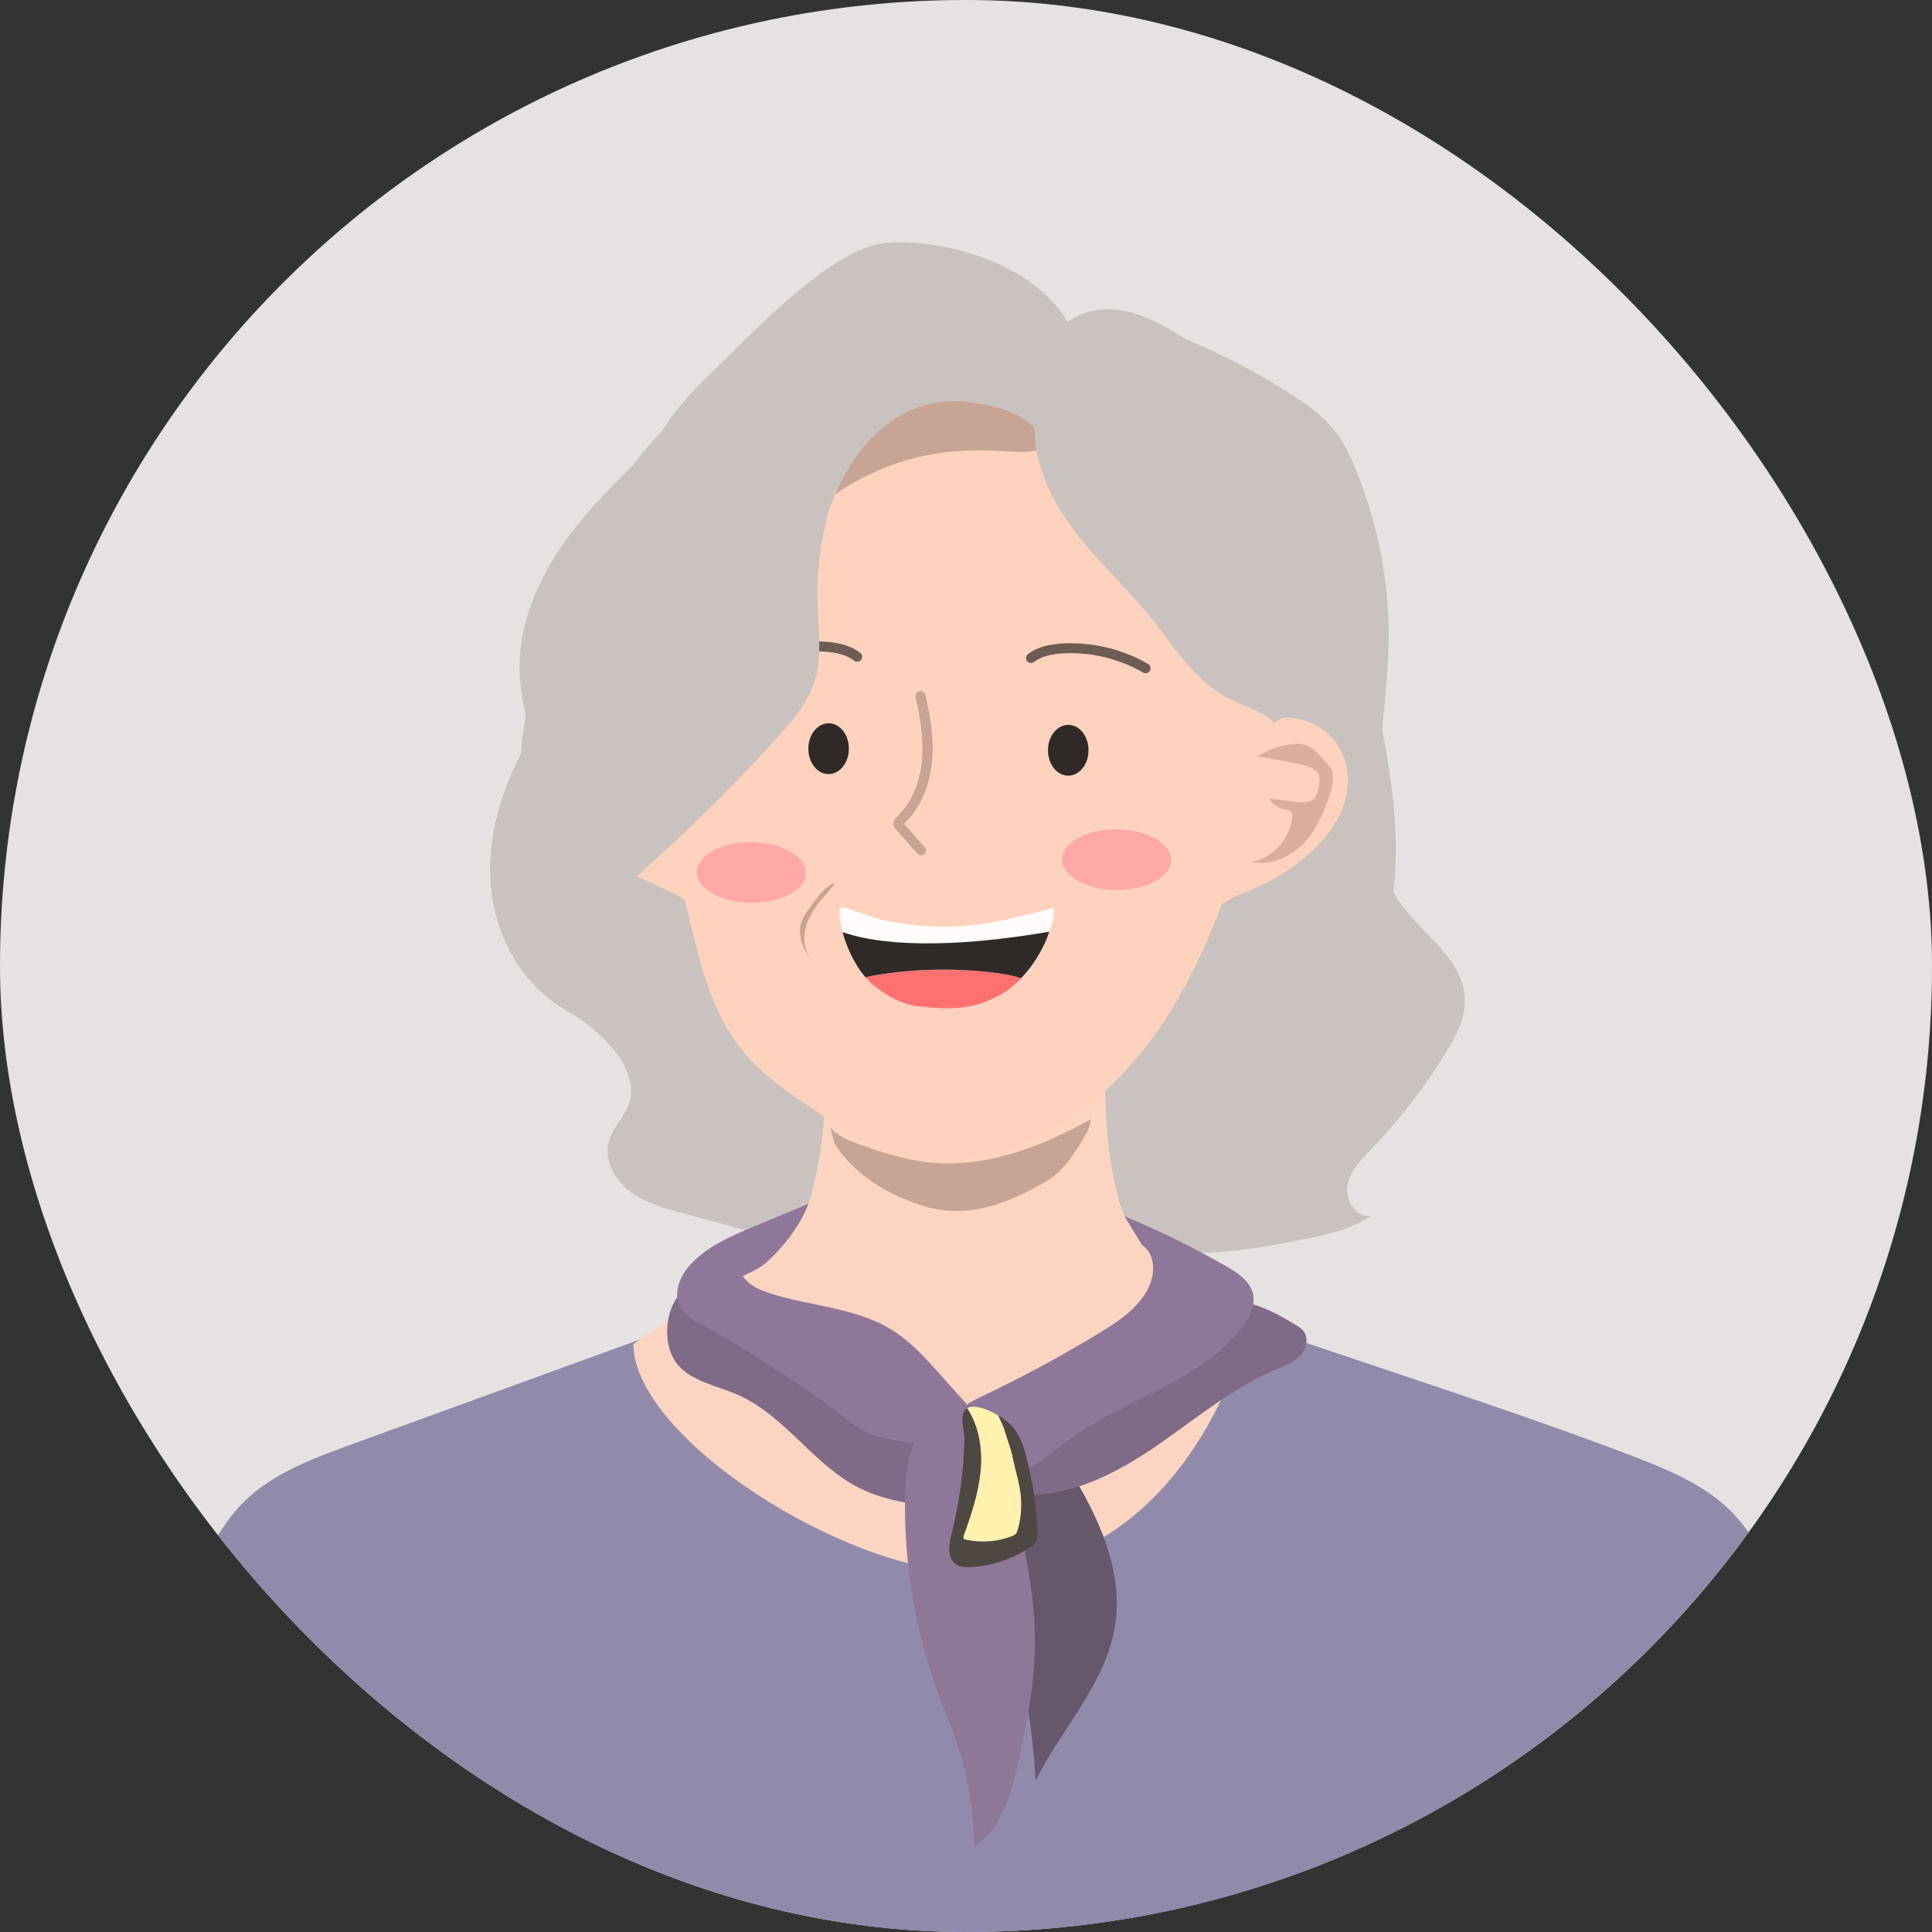 <svg width="100" height="100" viewBox="0 0 100 100" fill="none" xmlns="http://www.w3.org/2000/svg">
<rect x="0" y="0" width="100" height="100" fill="#333333" stroke="none"/>
<g id="70&#235;&#140;&#128;">
<g clip-path="url(#clip0_892_1059)">
<rect width="100" height="100" rx="50" fill="#E0E0E0"/>
<g id="Clip path group">
<g id="Group">
<g id="Group_2">
<path id="Vector" d="M71.78 44.77C71.764 47.461 75.628 48.896 75.816 51.581C75.89 52.617 75.381 53.6 74.836 54.487C73.751 56.26 72.466 57.921 71.019 59.432C70.48 59.996 69.887 60.586 69.746 61.349C69.604 62.113 70.181 63.04 70.967 62.943C69.96 63.609 68.744 63.886 67.554 64.127C65.311 64.583 63.025 64.978 60.744 64.803C58.464 64.629 56.152 63.835 54.569 62.225C54.139 61.79 53.756 61.278 53.625 60.688C53.494 60.099 53.657 59.412 54.149 59.048" fill="#C0BBB8"/>
<path id="Vector_2" d="M29.138 34.839C28.703 36.238 27.827 37.458 27.119 38.749C25.934 40.901 25.206 43.351 25.4 45.785C25.594 48.22 26.799 50.639 28.865 52.017C29.248 52.273 29.651 52.489 30.029 52.745C30.406 53.001 30.758 53.303 31.088 53.616C32.063 54.528 32.975 55.82 32.572 57.075C32.341 57.793 31.722 58.341 31.518 59.064C31.25 60.022 31.801 61.052 32.603 61.662C33.405 62.272 34.412 62.549 35.392 62.81C36.692 63.158 37.992 63.507 39.292 63.861C40.64 64.224 41.997 64.588 43.392 64.655C44.786 64.727 46.239 64.475 47.387 63.707" fill="#C0BBB8"/>
<path id="Vector_3" d="M69.368 29.535C70.553 33.096 71.722 37.775 72.115 41.496C72.514 45.217 72.058 49.132 70.134 52.366C69.017 54.236 67.46 55.809 65.919 57.362C64.624 58.664 63.329 59.966 62.034 61.273C61.861 61.447 61.683 61.626 61.452 61.729C61.216 61.836 60.949 61.852 60.687 61.867C58.406 61.975 56.016 61.913 53.997 60.868C52.189 59.93 50.873 58.3 49.62 56.717C48.467 55.261 47.303 53.795 46.474 52.145C45.458 50.111 44.975 47.825 45.09 45.565" fill="#C0BBB8"/>
<path id="Vector_4" d="M58.71 66.361C66.453 69.298 76.299 72.255 84.042 75.191C85.955 75.919 87.927 76.677 89.363 78C90.773 79.296 91.533 81.018 92.21 82.699C93.127 84.98 93.95 87.291 94.679 89.618C94.894 90.299 95.098 91.006 94.957 91.698C94.82 92.349 94.385 92.928 93.882 93.425C92.687 94.604 91.082 95.414 89.463 96.116C83.061 98.883 73.882 100.226 66.815 101.21C61.95 101.886 57.022 102.399 52.089 102.594L47.738 102.563C42.81 102.301 37.892 101.722 33.033 100.979C25.982 99.898 18.92 98.448 12.561 95.588C10.951 94.865 9.358 94.03 8.178 92.836C7.68 92.334 7.25 91.749 7.124 91.094C6.993 90.397 7.208 89.694 7.428 89.018C8.194 86.696 9.048 84.4 9.997 82.13C10.694 80.454 11.481 78.748 12.912 77.467C14.364 76.165 16.346 75.432 18.27 74.735C26.055 71.901 33.84 69.072 41.63 66.238" fill="#7E79A1"/>
<path id="Vector_5" d="M57.31 53.206C57.106 56.189 57.143 59.212 57.913 62.118C58.684 65.024 62.097 66.505 64.566 68.499C64.718 68.514 61.724 81.49 50.27 81.382C43.711 81.347 32.812 74.407 32.786 69.58C35.282 67.622 41.132 64.906 41.945 62.011C42.757 59.115 42.841 56.092 42.679 53.109" fill="#FBD1BC"/>
<path id="Vector_6" d="M34.516 37.832C33.803 37.13 32.734 36.797 31.738 36.956C30.742 37.12 29.845 37.776 29.405 38.667C28.944 39.595 28.991 40.712 29.374 41.67C29.756 42.629 30.453 43.449 31.245 44.13C31.974 44.755 32.792 45.283 33.672 45.693C34.343 46.006 35.067 46.257 35.633 46.728" fill="#FFCEB7"/>
<path id="Vector_7" d="M64.356 38.032C65.08 37.34 66.149 37.017 67.145 37.196C68.141 37.37 69.027 38.042 69.457 38.939C69.903 39.871 69.84 40.989 69.447 41.942C69.048 42.895 68.341 43.705 67.544 44.376C66.805 44.996 65.981 45.509 65.096 45.903C64.419 46.206 63.696 46.447 63.119 46.908" fill="#FFCEB7"/>
<path id="Vector_8" d="M64.985 26.88C66.071 30.201 66.28 33.793 65.898 37.258C65.667 39.343 65.064 41.368 64.424 43.366C63.303 46.856 62.023 50.352 59.911 53.37C57.798 56.389 54.747 58.925 51.109 59.776C49.599 60.13 47.995 60.186 46.501 59.761C45.033 59.346 43.743 58.5 42.48 57.67C40.975 56.675 39.439 55.661 38.333 54.257C36.98 52.54 36.372 50.392 35.858 48.286C34.144 41.291 33.331 36.438 33.048 29.248C33.048 29.248 33.871 18.608 47.308 18.701C60.744 18.793 64.141 24.292 64.985 26.88Z" fill="#FFCEB7"/>
<path id="Vector_9" d="M43.937 38.759C43.937 39.487 43.46 40.071 42.878 40.066C42.301 40.066 41.835 39.472 41.84 38.744C41.84 38.016 42.317 37.432 42.899 37.437C43.475 37.437 43.942 38.032 43.937 38.759Z" fill="#0A0807"/>
<path id="Vector_10" d="M56.341 38.841C56.341 39.569 55.864 40.153 55.282 40.148C54.7 40.143 54.239 39.554 54.244 38.826C54.244 38.098 54.721 37.514 55.303 37.519C55.879 37.519 56.346 38.114 56.341 38.841Z" fill="#0A0807"/>
<g id="Group_3">
<path id="Vector_11" d="M54.317 48.225C54.474 47.774 54.6 47.257 54.542 46.923C54.574 47.093 51.386 47.743 51.124 47.784C49.269 48.081 47.376 48.015 45.536 47.579C44.965 47.446 43.518 46.8 43.476 47.021C43.428 47.267 43.476 47.718 43.622 48.245C44.849 48.686 47.937 49.312 54.322 48.225H54.317Z" fill="white"/>
<path id="Vector_12" d="M45.431 50.459C45.221 50.495 45.006 50.536 44.802 50.582C44.959 50.767 45.127 50.931 45.31 51.074C45.966 51.571 46.668 51.966 47.423 52.069C48.629 52.227 49.95 52.299 51.098 51.817C51.559 51.623 52.015 51.392 52.419 51.049C52.566 50.921 52.713 50.782 52.854 50.639C52.477 50.511 52.078 50.434 51.685 50.383C49.609 50.101 47.496 50.131 45.431 50.465V50.459Z" fill="#FF5C5C"/>
<path id="Vector_13" d="M54.044 48.902C54.123 48.727 54.223 48.486 54.312 48.225C47.926 49.317 44.839 48.686 43.612 48.246C43.816 49.004 44.215 49.911 44.797 50.583C45.006 50.531 45.216 50.49 45.426 50.459C47.491 50.126 49.609 50.096 51.68 50.377C52.078 50.429 52.477 50.506 52.849 50.634C53.316 50.147 53.73 49.557 54.034 48.902H54.044Z" fill="#0A0807"/>
</g>
<path id="Vector_14" d="M43.172 59.156C44 60.478 45.379 61.488 46.847 62.077C47.392 62.298 47.953 62.498 48.535 62.6C49.646 62.795 50.805 62.626 51.869 62.246C52.467 62.031 53.043 61.755 53.604 61.457C54.029 61.227 54.454 60.986 54.805 60.658C55.177 60.309 55.465 59.884 55.743 59.464C56.063 58.987 56.388 58.49 56.482 57.926C55.198 58.623 53.872 59.259 52.467 59.684C51.062 60.109 49.578 60.325 48.121 60.171C46.868 60.043 45.657 59.648 44.472 59.228C43.921 59.033 43.34 58.808 42.988 58.346C42.988 58.49 43.172 59.018 43.172 59.161" fill="#BD9886"/>
<path id="Vector_15" d="M47.67 44.274C47.596 44.274 47.523 44.243 47.471 44.182L46.385 42.931C46.343 42.88 46.26 42.782 46.249 42.649C46.239 42.455 46.37 42.326 46.438 42.265C47.151 41.578 47.607 40.553 47.717 39.369C47.827 38.216 47.612 37.058 47.387 36.079C47.355 35.941 47.444 35.803 47.586 35.772C47.727 35.741 47.869 35.828 47.901 35.967C48.131 36.986 48.357 38.191 48.241 39.416C48.121 40.717 47.612 41.855 46.805 42.629C46.805 42.629 46.8 42.634 46.794 42.639L47.869 43.854C47.963 43.961 47.948 44.125 47.838 44.212C47.79 44.253 47.727 44.274 47.665 44.274H47.67Z" fill="#BD9886"/>
<path id="Vector_16" d="M67.539 38.549C66.904 38.364 65.62 38.749 65.111 39.159C65.845 39.277 66.574 39.41 67.303 39.559C67.701 39.641 68.173 39.794 68.278 40.179C68.32 40.332 68.294 40.491 68.273 40.645C68.231 40.922 68.168 41.229 67.937 41.398C67.701 41.573 67.376 41.542 67.083 41.506C66.621 41.444 66.155 41.388 65.693 41.327C65.856 41.629 66.17 41.844 66.511 41.895C66.616 41.911 66.731 41.916 66.805 41.988C66.878 42.059 66.883 42.177 66.878 42.28C66.794 43.392 65.892 44.401 64.776 44.627C65.646 44.801 66.569 44.463 67.229 43.884C67.89 43.305 68.32 42.51 68.624 41.696C68.823 41.168 69.248 40.133 68.797 39.651C68.43 39.256 68.042 38.693 67.539 38.549Z" fill="#D4A58E"/>
<path id="Vector_17" d="M49.274 23.369C46.197 23.656 43.298 25.091 41.132 27.392C41.08 24.902 42.024 22.488 43.659 20.925C44.566 20.059 45.662 19.454 46.821 19.065C47.654 18.783 48.535 18.614 49.426 18.701C50.003 18.757 50.569 18.916 51.13 19.111C52.398 19.541 53.982 20.305 54.517 21.811C55.088 23.416 53.332 23.431 52.377 23.375C51.34 23.313 50.301 23.277 49.274 23.375V23.369Z" fill="#BD9886"/>
<path id="Vector_18" d="M31.36 38.149C31.995 37.975 33.279 38.375 33.783 38.79C33.049 38.898 32.315 39.02 31.586 39.164C31.182 39.241 30.716 39.384 30.6 39.769C30.553 39.917 30.579 40.081 30.6 40.235C30.642 40.512 30.7 40.819 30.925 40.994C31.156 41.173 31.486 41.147 31.78 41.111C32.241 41.06 32.708 41.004 33.169 40.953C33.001 41.25 32.687 41.465 32.341 41.506C32.236 41.521 32.121 41.521 32.047 41.593C31.969 41.665 31.963 41.783 31.974 41.885C32.042 42.997 32.928 44.017 34.045 44.258C33.174 44.422 32.257 44.068 31.602 43.479C30.946 42.89 30.532 42.095 30.239 41.275C30.05 40.748 29.636 39.707 30.092 39.231C30.464 38.841 30.857 38.282 31.366 38.144L31.36 38.149Z" fill="#D4AB97"/>
<path id="Vector_19" d="M65.913 37.437C65.693 36.935 64.351 36.556 63.575 36.146C62.097 35.372 61.101 33.993 60.131 32.691C57.772 29.514 54.516 27.408 53.657 23.41C53.457 22.483 53.604 21.038 53.657 20.095C53.688 19.557 53.725 19.014 53.882 18.501C54.244 17.322 55.292 16.369 56.524 16.098C58.375 15.693 60.204 16.753 61.756 17.819C63.014 18.68 64.262 19.593 65.201 20.782C65.877 21.642 66.375 22.621 66.862 23.595C68.178 26.203 69.51 28.874 69.85 31.759C70.27 35.285 65.903 37.437 65.903 37.437H65.913Z" fill="#C0BBB8"/>
<path id="Vector_20" d="M41.709 45.181C41.704 46.047 40.435 46.744 38.878 46.728C37.321 46.718 36.063 46.006 36.073 45.14C36.078 44.274 37.347 43.577 38.904 43.592C40.461 43.602 41.719 44.315 41.709 45.181Z" fill="#FE9C9C"/>
<path id="Vector_21" d="M59.287 34.844C59.24 34.844 59.198 34.834 59.156 34.808C57.945 34.106 56.509 33.752 55.098 33.814C54.391 33.845 53.887 33.988 53.526 34.26C53.41 34.347 53.248 34.326 53.159 34.214C53.07 34.101 53.091 33.942 53.206 33.855C53.657 33.517 54.254 33.337 55.078 33.301C56.587 33.235 58.129 33.614 59.429 34.367C59.554 34.439 59.591 34.598 59.518 34.721C59.471 34.803 59.382 34.849 59.292 34.844H59.287Z" fill="#54433B"/>
<path id="Vector_22" d="M38.438 34.701C38.349 34.701 38.26 34.655 38.212 34.573C38.139 34.45 38.181 34.296 38.307 34.224C39.612 33.486 41.164 33.127 42.669 33.215C43.492 33.261 44.084 33.445 44.53 33.794C44.645 33.881 44.661 34.045 44.572 34.152C44.482 34.265 44.315 34.28 44.205 34.193C43.843 33.917 43.345 33.768 42.637 33.727C41.232 33.645 39.785 33.978 38.569 34.665C38.527 34.69 38.48 34.701 38.438 34.701Z" fill="#54433B"/>
<path id="Vector_23" d="M60.613 44.52C60.608 45.386 59.339 46.083 57.782 46.067C56.225 46.057 54.967 45.345 54.978 44.479C54.983 43.612 56.252 42.916 57.809 42.931C59.365 42.941 60.624 43.654 60.613 44.52Z" fill="#FE9C9C"/>
<path id="Vector_24" d="M53.971 24.051C54.129 23.282 53.961 22.488 53.358 21.965C52.755 21.443 51.974 21.171 51.188 20.992C49.258 20.551 47.654 20.72 46.055 21.858C43.769 23.482 42.747 26.491 42.034 29.161C41.069 32.784 39.34 36.156 38.034 39.677C36.729 43.192 28.744 43.684 29.017 37.273C29.096 35.408 29.641 32.686 30.233 30.908C30.7 29.509 31.235 27.618 31.942 26.316C33.316 23.795 34.412 21.612 36.498 19.608C38.585 17.604 42.952 12.828 45.866 12.572C49.761 12.228 56.781 14.678 55.816 20.12" fill="#C0BBB8"/>
<path id="Vector_25" d="M43.381 25.02C42.611 26.998 42.244 29.13 42.312 31.246C42.359 32.61 42.574 34.009 42.149 35.31C41.793 36.402 41.017 37.304 40.241 38.165C38.212 40.41 36.068 42.557 33.814 44.586C33.352 45.001 32.881 45.416 32.498 45.908C31.538 47.133 31.198 48.804 31.612 50.295C28.566 48.127 27.035 44.345 26.93 40.666C26.826 36.986 27.989 33.378 29.468 29.991C30.422 27.802 31.528 25.66 33.001 23.769C34.474 21.873 36.33 20.228 38.537 19.234" fill="#C0BBB8"/>
<path id="Vector_26" d="M61.043 17.425C63.103 18.24 65.08 19.265 66.925 20.474C67.722 20.997 68.508 21.561 69.09 22.309C69.552 22.893 69.871 23.575 70.154 24.256C71.313 27.049 71.9 30.068 71.874 33.081C71.853 35.828 71.329 38.554 71.35 41.301C71.36 42.377 71.449 43.454 71.323 44.525C71.198 45.591 70.82 46.672 70.039 47.43C70.742 43.541 70.527 39.502 69.42 35.705C69.206 34.962 68.954 34.229 68.576 33.553C68.026 32.569 67.224 31.749 66.49 30.883C65.211 29.366 64.126 27.69 63.282 25.906" fill="#C0BBB8"/>
<path id="Vector_27" d="M42.469 46.611C42.102 47.077 41.782 47.599 41.672 48.179C41.562 48.758 41.688 49.404 42.113 49.824C41.552 49.214 41.195 48.312 41.541 47.564C41.625 47.379 41.751 47.21 41.871 47.046C42.191 46.616 42.663 45.847 43.219 45.709C43.02 46.026 42.71 46.313 42.474 46.616L42.469 46.611Z" fill="#BD9886"/>
<path id="Vector_28" d="M39.103 18.024C37.331 19.721 35.554 21.412 33.782 23.108C32.147 24.671 30.5 26.245 29.2 28.084C27.9 29.924 26.957 32.066 26.899 34.301C26.815 37.514 28.519 40.476 30.186 43.243" fill="#C0BBB8"/>
<path id="Vector_29" d="M54.349 74.141C54.558 74.807 54.941 75.397 55.308 75.991C56.849 78.477 58.181 81.331 57.704 84.201C57.216 87.158 54.936 89.48 53.599 92.175C53.431 88.45 52.519 84.801 51.638 81.172C51.119 79.046 50.611 76.832 51.093 74.695" fill="#4B3D57"/>
<path id="Vector_30" d="M34.973 70.502C35.686 71.486 37.049 71.697 38.176 72.189C40.629 73.26 42.097 75.827 44.493 77.026C45.961 77.759 47.649 77.918 49.29 78.061C50.034 78.128 50.81 78.19 51.518 77.949C51.864 77.831 52.178 77.646 52.524 77.539C52.98 77.395 53.468 77.39 53.95 77.344C56.257 77.119 58.333 75.909 60.215 74.592C62.097 73.27 63.901 71.794 66.024 70.892C66.459 70.707 66.92 70.538 67.256 70.21C67.591 69.882 67.759 69.334 67.502 68.945C67.376 68.76 67.177 68.637 66.983 68.524C65.856 67.858 64.582 67.161 63.292 67.417C62.7 67.535 62.165 67.848 61.646 68.15L54.553 72.322C53.306 73.055 51.958 73.818 50.506 73.757C49.478 73.711 48.514 73.26 47.633 72.737C45.206 71.292 43.151 69.267 40.577 68.094C39.727 67.709 38.857 67.397 38.05 66.92C37.389 66.531 36.807 66.111 36 66.397C34.485 66.936 34.139 69.334 34.983 70.508L34.973 70.502Z" fill="#685478"/>
<path id="Vector_31" d="M47.523 74.622C47.355 74.658 47.266 74.832 47.214 74.986C46.92 75.806 46.862 76.693 46.847 77.564C46.794 80.89 47.345 84.226 48.461 87.368C48.949 88.741 49.547 90.084 49.908 91.498C50.244 92.82 50.37 94.184 50.459 95.547C51.811 94.676 52.294 92.984 52.65 91.442C53.017 89.838 53.358 88.224 53.494 86.584C53.594 85.41 53.583 84.226 53.468 83.048C53.363 81.966 53.164 80.895 52.97 79.824C52.76 78.671 52.55 77.518 52.341 76.365L51.853 73.685" fill="#7A638C"/>
<path id="Vector_32" d="M39.528 65.449C39.219 65.716 38.815 65.854 38.453 66.054C38.773 66.541 39.361 66.792 39.927 66.966C42.008 67.617 44.32 67.689 46.165 68.837C47.135 69.436 47.9 70.292 48.655 71.138C49.164 71.702 49.667 72.27 50.176 72.834C50.301 72.972 50.427 73.116 50.49 73.29C50.564 73.485 50.548 73.695 50.527 73.9C50.453 74.541 50.281 75.166 50.013 75.755C49.982 75.822 49.94 75.899 49.872 75.924C49.761 75.96 49.662 75.858 49.583 75.771C49.043 75.151 48.194 74.884 47.371 74.73C46.553 74.577 45.704 74.505 44.944 74.172C44.241 73.859 43.659 73.341 43.056 72.87C42.474 72.419 41.861 72.014 41.248 71.604C39.664 70.554 38.076 69.498 36.393 68.601C35.948 68.36 35.471 68.114 35.224 67.679C34.805 66.956 35.198 66.028 35.769 65.419C36.624 64.506 37.819 63.989 38.978 63.502C39.843 63.133 40.975 62.677 41.84 62.313C41.84 62.313 41.332 63.891 39.528 65.465V65.449Z" fill="#7A638C"/>
<path id="Vector_33" d="M58.202 62.954C60.01 63.702 61.767 64.568 63.46 65.537C64.042 65.87 64.666 66.28 64.839 66.915C65.017 67.571 64.655 68.248 64.231 68.781C63.177 70.108 61.688 71.04 60.168 71.835C58.653 72.629 57.069 73.316 55.664 74.29C55.156 74.643 54.674 75.028 54.176 75.391C53.699 75.74 53.2 76.073 52.639 76.268C52.079 76.463 51.444 76.509 50.894 76.283C50.522 76.129 50.207 75.868 49.903 75.607C49.693 75.427 49.478 75.238 49.384 74.981C49.321 74.812 49.321 74.628 49.326 74.448C49.342 73.946 49.405 73.413 49.719 73.014C49.987 72.675 50.396 72.481 50.784 72.296C52.876 71.297 54.92 70.2 56.902 68.996C57.987 68.34 59.119 67.571 59.554 66.392C59.801 65.716 59.722 64.845 59.114 64.445" fill="#7A638C"/>
<g id="Group_4">
<path id="Vector_34" d="M50.747 76.175C50.637 77.308 50.265 78.405 49.882 79.481C49.867 79.532 49.846 79.589 49.877 79.635C49.903 79.676 49.956 79.691 50.008 79.701C50.784 79.865 51.612 79.804 52.352 79.527C52.435 79.496 52.514 79.46 52.577 79.399C52.635 79.337 52.661 79.255 52.682 79.174C52.881 78.492 52.918 77.764 52.792 77.062C52.656 76.309 52.525 75.971 52.373 75.222C52.325 75.002 52.11 74.412 52.053 74.197C51.969 73.874 51.822 73.567 51.67 73.265C51.23 73.003 50.706 72.788 50.333 72.814C50.218 72.824 50.134 72.85 50.061 72.891C50.69 73.849 50.863 75.043 50.753 76.175H50.747Z" fill="#FFF3A5"/>
<path id="Vector_35" d="M53.127 75.417C52.965 74.812 52.76 74.192 52.315 73.746C52.163 73.598 51.932 73.424 51.67 73.265C51.817 73.567 51.963 73.87 52.053 74.197C52.11 74.413 52.33 75.002 52.372 75.222C52.524 75.971 52.655 76.309 52.792 77.062C52.917 77.764 52.881 78.492 52.682 79.174C52.661 79.256 52.629 79.338 52.577 79.399C52.519 79.461 52.435 79.496 52.351 79.527C51.612 79.809 50.784 79.871 50.008 79.701C49.961 79.691 49.903 79.676 49.877 79.635C49.851 79.589 49.866 79.532 49.882 79.481C50.265 78.405 50.637 77.313 50.747 76.176C50.857 75.043 50.69 73.849 50.055 72.891C49.604 73.147 49.929 73.993 49.919 74.515C49.877 76.165 49.651 77.81 49.248 79.415C49.111 79.958 49.012 80.655 49.484 80.972C49.704 81.116 49.987 81.126 50.249 81.111C51.334 81.054 52.398 80.701 53.29 80.101C53.426 80.009 53.557 79.912 53.63 79.768C53.699 79.625 53.699 79.461 53.693 79.302C53.646 77.995 53.458 76.688 53.122 75.422L53.127 75.417Z" fill="#302A26"/>
</g>
</g>
</g>
</g>
<circle id="Ellipse 165" opacity="0.15" cx="50" cy="50" r="50" fill="#FFEEE5"/>
</g>
</g>
<defs>
<clipPath id="clip0_892_1059">
<rect width="100" height="100" rx="50" fill="white"/>
</clipPath>
</defs>
</svg>
